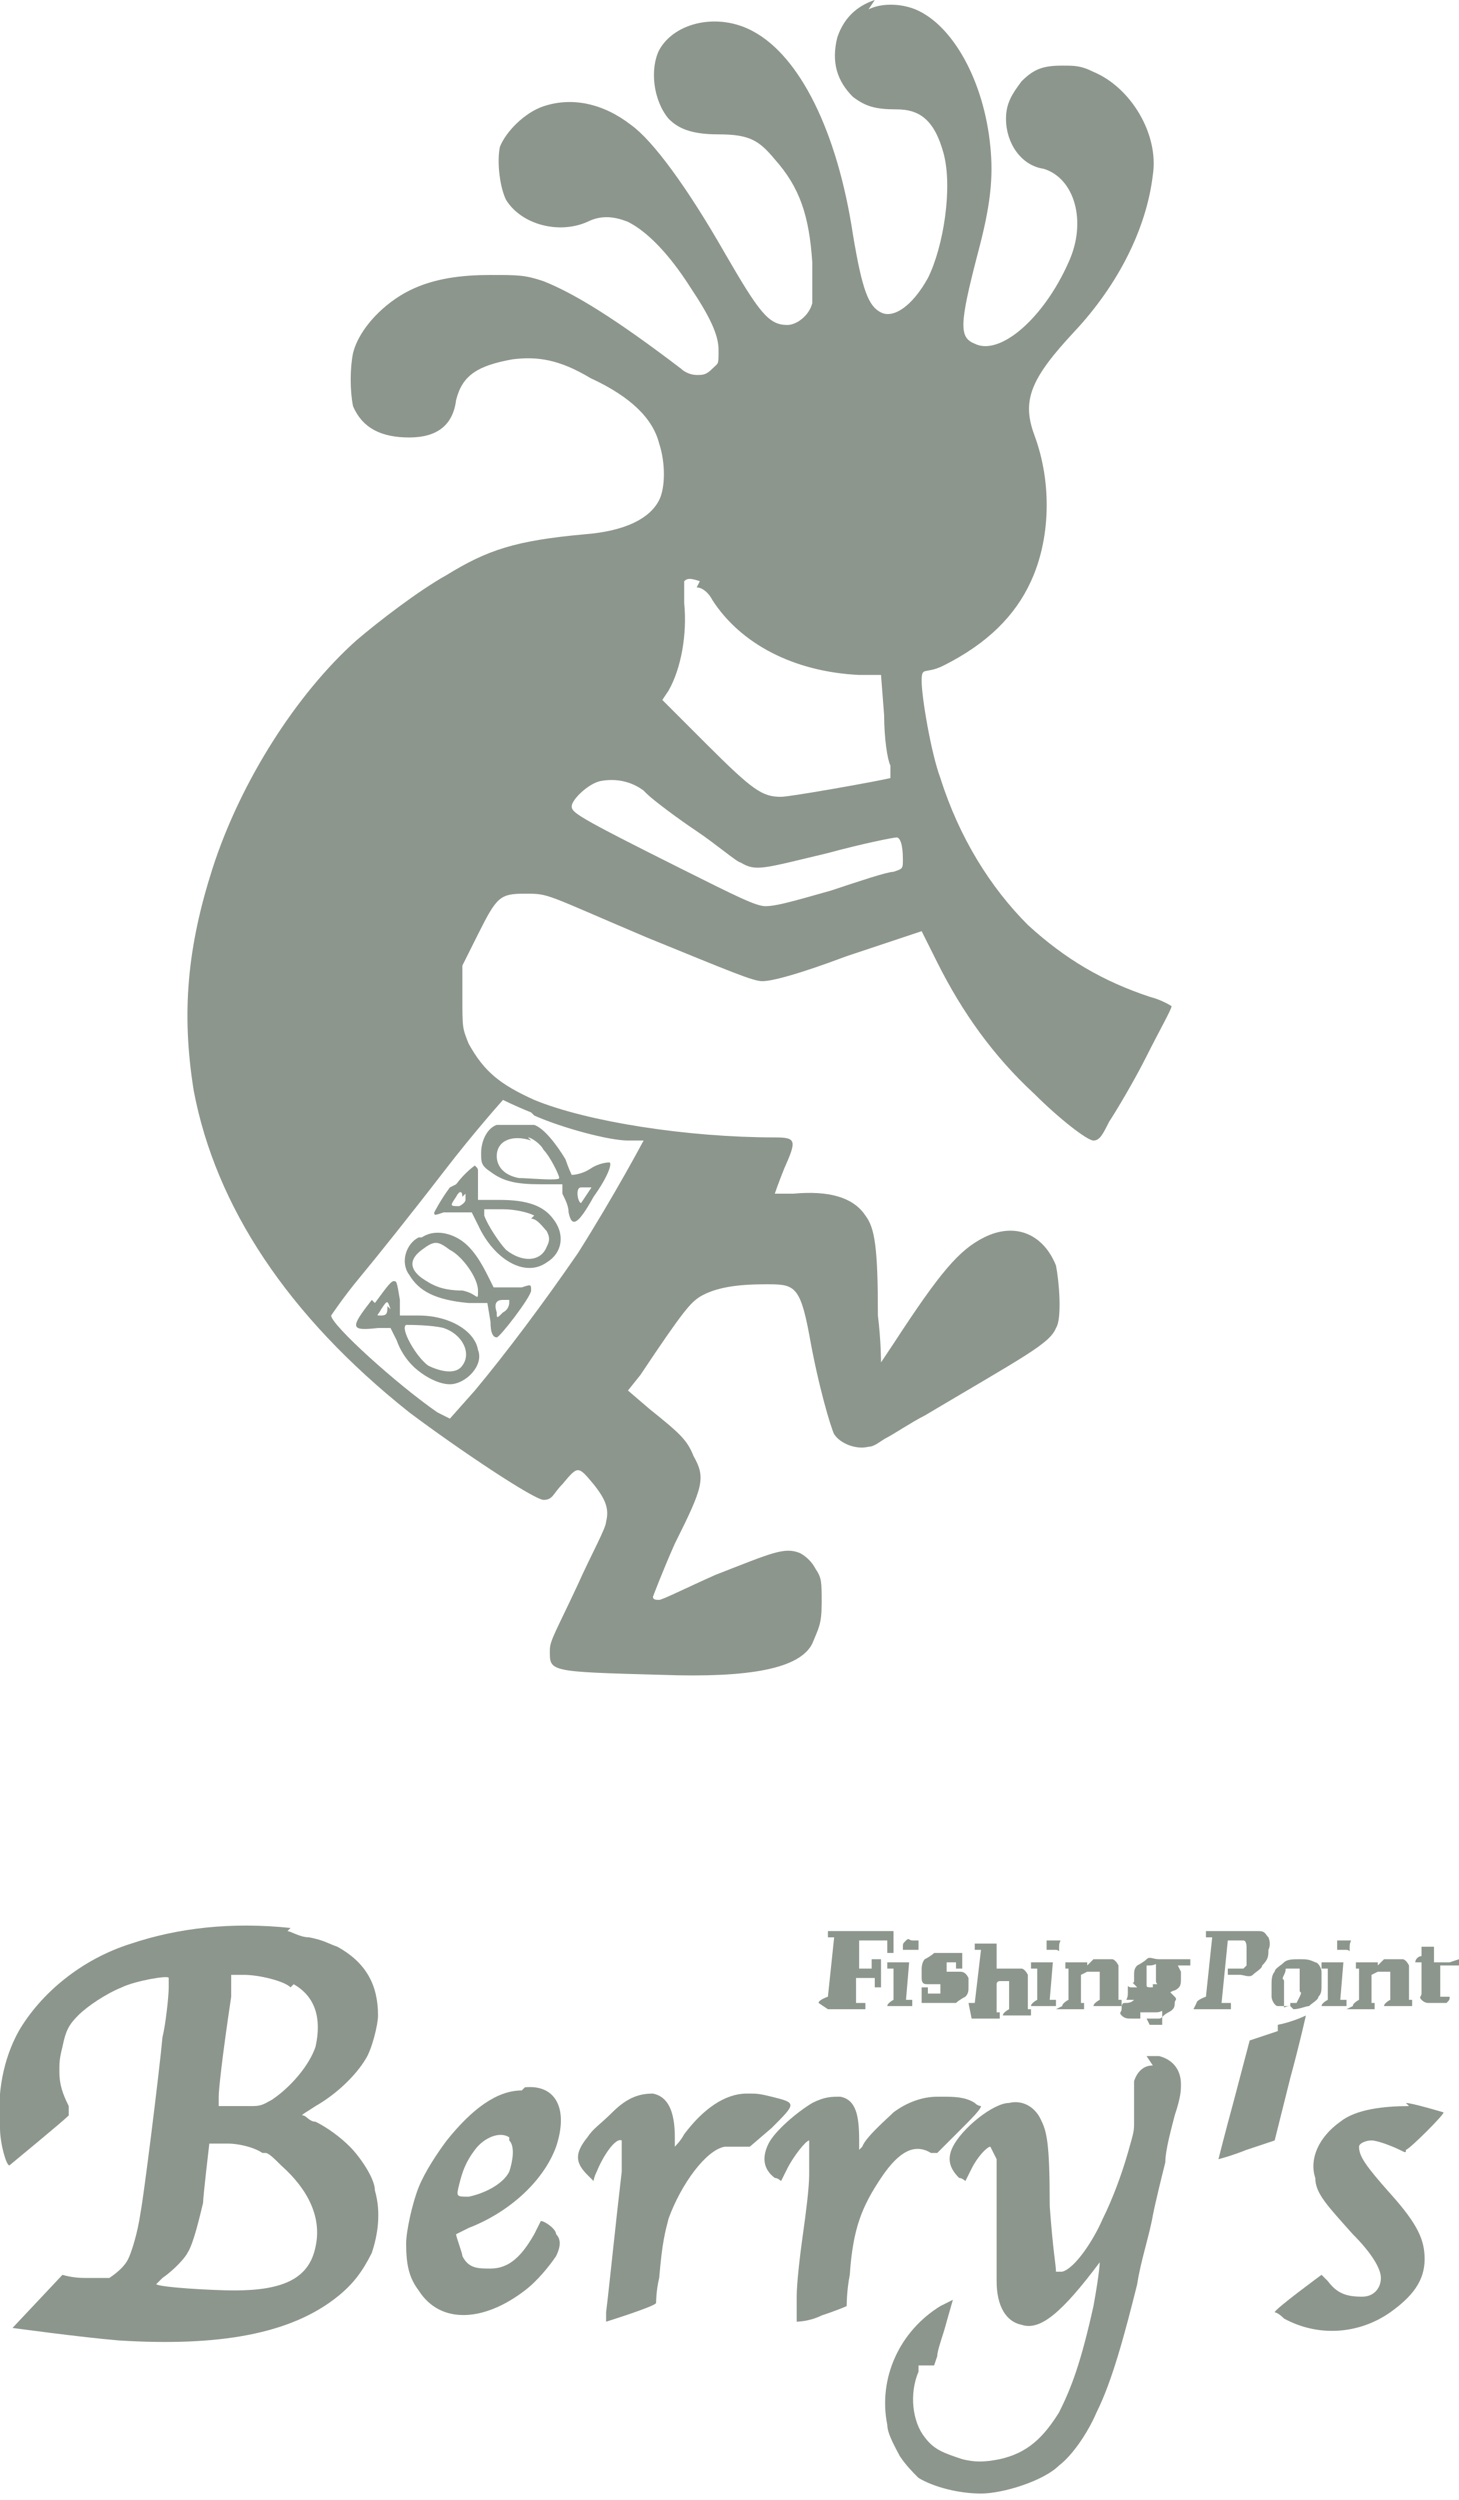 <?xml version="1.0" encoding="UTF-8"?>
<svg xmlns="http://www.w3.org/2000/svg" version="1.1" viewBox="0 0 46.7 80">
  <defs>
    <style>
      .cls-1 {
        fill: #8c968d;
      }
    </style>
  </defs>
  <!-- Generator: Adobe Illustrator 28.6.0, SVG Export Plug-In . SVG Version: 1.2.0 Build 709)  -->
  <g>
    <g id="_レイヤー_2">
      <g id="_レイヤー_2-2">
        <g>
          <g>
            <path class="cls-1" d="M40.9,65l-.9.3-.5,1.9c-.3,1.1-.5,1.9-.5,1.9s.4-.1.9-.3l.9-.3.5-2c.3-1.1.5-2,.5-2,0,0-.4.2-.9.3h0Z"/>
            <path class="cls-1" d="M45.1,67.4c-.8,0-1.7.1-2.2.5-.7.5-1,1.2-.8,1.8,0,.5.4.9,1.2,1.8.6.6.9,1.1.9,1.4s-.2.6-.6.6c-.5,0-.8-.1-1.1-.5,0,0-.2-.2-.2-.2,0,0-1.5,1.1-1.5,1.2,0,0,.1,0,.3.2,1.1.6,2.4.5,3.4-.2.7-.5,1.1-1,1.1-1.7,0-.6-.2-1.1-1.1-2.1-.8-.9-1-1.2-1-1.5,0-.1.2-.2.4-.2s.7.2.9.3c.2.1.2.1.2,0,.1,0,1.3-1.2,1.2-1.2,0,0-1-.3-1.2-.3h0Z"/>
            <path class="cls-1" d="M36.9,66.1c-.3,0-.5.2-.6.5,0,.1,0,.8,0,1.3,0,.3,0,.3-.2,1-.2.7-.5,1.5-.8,2.1-.3.7-.9,1.6-1.3,1.7,0,0-.2,0-.2,0,0-.2-.1-.7-.2-2.1,0-2.1-.1-2.4-.3-2.8-.2-.4-.6-.6-1-.5-.5,0-1.5.8-1.8,1.4-.2.4-.1.7.2,1,.1,0,.2.1.2.1,0,0,.1-.2.2-.4.2-.4.5-.7.6-.7,0,0,.1.2.2.4,0,.1,0,1,0,1.9,0,.9,0,1.8,0,2,0,.8.3,1.3.8,1.4.6.2,1.3-.4,2.5-2,0,0,0,.3-.2,1.4-.4,1.8-.7,2.6-1.1,3.4-.5.8-1,1.3-1.9,1.5-.5.1-.8.1-1.2,0-.6-.2-.9-.3-1.2-.7-.4-.5-.5-1.4-.2-2.1v-.2c0,0,.3,0,.3,0h.2c0,0,.1-.3.1-.3,0-.2.2-.7.3-1.1l.2-.7-.4.2c-1.3.8-2,2.3-1.7,3.8,0,.3.3.8.4,1,.2.3.4.5.6.7.5.3,1.3.5,2,.5s2-.4,2.5-.9c.4-.3.9-1,1.2-1.7.5-1,.9-2.5,1.3-4.1.1-.7.4-1.6.5-2.2.1-.5.3-1.3.4-1.7,0-.4.2-1.1.3-1.5.2-.6.2-.8.2-1,0-.5-.3-.8-.7-.9-.1,0-.3,0-.4,0h0Z"/>
            <path class="cls-1" d="M30,67.1c-.5,0-1,.2-1.4.5-.2.2-.9.8-1,1.1,0,0-.1.1-.1.1s0-.1,0-.3c0-.8-.1-1.3-.6-1.4-.3,0-.5,0-.9.2-.5.3-1.2.9-1.4,1.3-.2.4-.2.8.2,1.1.1,0,.2.1.2.1s.1-.2.2-.4c.2-.4.6-.9.7-.9,0,0,0,.3,0,1.1,0,.4-.1,1.2-.2,1.9s-.2,1.6-.2,2,0,.8,0,.8c0,0,.4,0,.8-.2.6-.2.8-.3.8-.3,0,0,0-.5.1-1,.1-1.5.4-2.2,1-3.1s1.1-1.1,1.6-.8h.2c0,0,.7-.7.7-.7.4-.4.7-.7.7-.8,0,0-.1,0-.2-.1-.3-.2-.7-.2-1-.2h0Z"/>
            <path class="cls-1" d="M9.3,61.7c-1.9-.2-3.6,0-5.1.5-1.6.5-2.9,1.6-3.6,2.8-.5.9-.7,2-.6,3.1,0,.5.2,1.2.3,1.2,0,0,1.7-1.4,1.9-1.6,0,0,0,0,0-.3-.2-.4-.3-.7-.3-1.1,0-.3,0-.4.1-.8.1-.5.2-.7.5-1,.3-.3.9-.7,1.4-.9.4-.2,1.5-.4,1.5-.3,0,0,0,.2,0,.3,0,.3-.1,1.2-.2,1.6-.1,1.1-.6,5.1-.7,5.6-.1.7-.3,1.3-.4,1.5-.1.2-.3.4-.6.6h-.1c0,0-.7,0-.7,0-.4,0-.7-.1-.7-.1,0,0-1.6,1.7-1.6,1.7,0,0,2.2.3,3.4.4,3.2.2,5.5-.2,7-1.4.5-.4.8-.8,1.1-1.4.2-.6.3-1.3.1-2,0-.4-.5-1.1-.8-1.4-.3-.3-.7-.6-1.1-.8-.2,0-.3-.2-.4-.2s.1-.1.4-.3c.7-.4,1.3-1,1.6-1.5.2-.3.4-1.1.4-1.4,0-1-.4-1.7-1.3-2.2-.3-.1-.4-.2-.9-.3-.3,0-.6-.2-.7-.2h0ZM9.4,63.5c.7.4.9,1.1.7,2-.2.6-.8,1.3-1.4,1.7-.2.1-.3.2-.6.2-.6,0-1.1,0-1.1,0,0,0,0-.2,0-.3,0-.2.1-1.2.4-3.2,0-.4,0-.7,0-.7,0,0,.2,0,.4,0,.5,0,1.3.2,1.5.4h0ZM8.5,68.9c.1,0,.3.2.5.4.9.8,1.3,1.7,1.1,2.6-.2,1-1,1.4-2.6,1.4-.7,0-2.4-.1-2.5-.2,0,0,0,0,.2-.2.3-.2.7-.6.8-.8.2-.3.4-1.2.5-1.6,0-.2.2-1.9.2-1.9h.6c.3,0,.8.1,1.1.3h0Z"/>
            <path class="cls-1" d="M23.9,67c-.7,0-1.4.5-2,1.3-.1.2-.3.4-.3.4,0,0,0,0,0-.3,0-.8-.2-1.3-.7-1.4-.4,0-.8.1-1.3.6-.4.4-.6.5-.8.8-.4.5-.4.8,0,1.2.1.1.2.2.2.2s0-.1.1-.3c.2-.5.6-1.1.8-1,0,0,0,.3,0,1-.2,1.7-.4,3.7-.5,4.5,0,.2,0,.3,0,.3,0,0,1.6-.5,1.6-.6,0,0,0-.4.1-.8.1-1.2.2-1.5.3-1.9.4-1.1,1.2-2.2,1.8-2.3.2,0,.2,0,.5,0h.3c0,0,.7-.6.7-.6.8-.8.8-.8,0-1-.4-.1-.5-.1-.7-.1h0Z"/>
            <path class="cls-1" d="M16.7,66.9c-.8,0-1.6.6-2.4,1.6-.3.4-.7,1-.9,1.5-.2.5-.4,1.4-.4,1.8,0,.7.1,1.1.4,1.5.7,1.1,2.1,1,3.4,0,.4-.3.8-.8,1-1.1.1-.2.2-.5,0-.7,0-.2-.5-.5-.5-.4,0,0-.1.2-.2.4-.4.7-.8,1.1-1.4,1.1-.4,0-.7,0-.9-.4,0-.1-.2-.6-.2-.7,0,0,.2-.1.4-.2,1.3-.5,2.4-1.5,2.8-2.6.4-1.2,0-2-1-1.9h0ZM16.3,68.5c.2.2.1.7,0,1-.2.4-.8.7-1.3.8-.4,0-.4,0-.3-.4s.2-.7.5-1.1c.3-.4.8-.6,1.1-.4h0Z"/>
          </g>
          <g>
            <path class="cls-1" d="M28,0c-.6.2-1,.6-1.2,1.2-.2.8,0,1.4.5,1.9.4.3.7.4,1.4.4s1.2.3,1.5,1.4c.3,1.1,0,3-.5,4-.5.9-1.1,1.3-1.5,1.1-.4-.2-.6-.7-.9-2.5-.5-3.3-1.7-5.7-3.2-6.5-1.1-.6-2.5-.3-3,.6-.3.6-.2,1.6.3,2.2.3.3.7.5,1.6.5,1,0,1.3.2,1.8.8.8.9,1.1,1.8,1.2,3.3,0,.6,0,1.1,0,1.3-.1.4-.5.7-.8.7-.6,0-.9-.4-2-2.3-1.2-2.1-2.3-3.6-3-4.1-.9-.7-1.9-.9-2.8-.6-.6.2-1.2.8-1.4,1.3-.1.5,0,1.3.2,1.7.5.8,1.7,1.1,2.6.7.4-.2.8-.2,1.3,0,.6.3,1.3,1,2,2.1.6.9.9,1.5.9,2s0,.4-.2.6c-.2.2-.3.2-.5.2-.2,0-.4-.1-.5-.2-2.1-1.6-3.4-2.4-4.4-2.8-.6-.2-.8-.2-1.7-.2s-1.8.1-2.6.5c-.8.4-1.6,1.2-1.8,2-.1.5-.1,1.2,0,1.7.3.7.9,1,1.8,1s1.4-.4,1.5-1.2c.2-.8.7-1.1,1.8-1.3.8-.1,1.5,0,2.5.6,1.3.6,2,1.3,2.2,2.1.2.6.2,1.4,0,1.8-.3.6-1.1,1-2.4,1.1-2.2.2-3.1.5-4.4,1.3-.9.5-2.2,1.5-2.9,2.1-1.9,1.7-3.7,4.5-4.6,7.3-.8,2.5-1,4.6-.6,7.1.7,3.7,3,7.2,6.9,10.3,1.6,1.2,4,2.8,4.3,2.8s.3-.2.6-.5c.5-.6.5-.6,1,0,.4.5.5.8.4,1.2,0,.2-.5,1.1-.9,2-.7,1.5-.9,1.8-.9,2.1,0,.7-.1.7,3.6.8,2.8.1,4.4-.2,4.8-1,.2-.5.3-.6.3-1.3s0-.8-.2-1.1c-.1-.2-.3-.4-.5-.5-.5-.2-.9,0-2.7.7-.9.4-1.7.8-1.8.8-.1,0-.2,0-.2-.1,0,0,.3-.8.7-1.7.9-1.8,1-2.1.6-2.8-.2-.5-.4-.7-1.4-1.5l-.7-.6.4-.5c1.4-2.1,1.6-2.3,1.9-2.5.5-.3,1.2-.4,2.1-.4s1.1,0,1.4,1.6c.3,1.7.7,3,.8,3.2.2.3.7.5,1.1.4.2,0,.4-.2.6-.3.2-.1.8-.5,1.2-.7,3.2-1.9,4-2.3,4.2-2.8.2-.3.1-1.5,0-2-.4-1-1.3-1.4-2.3-.9-.8.4-1.4,1.1-2.9,3.4-.2.3-.4.6-.4.6s0-.7-.1-1.5c0-2.2-.1-2.8-.4-3.2-.4-.6-1.2-.8-2.3-.7-.3,0-.6,0-.6,0s.1-.3.3-.8c.4-.9.4-1-.3-1-2.8,0-6-.5-7.7-1.2-1.1-.5-1.6-.9-2.1-1.8-.2-.5-.2-.5-.2-1.5v-1l.5-1c.6-1.2.7-1.3,1.5-1.3s.6,0,3.9,1.4c2.7,1.1,3.4,1.4,3.7,1.4s1.1-.2,2.7-.8l2.4-.8.5,1c.8,1.6,1.8,3,3.1,4.2.8.8,1.7,1.5,1.9,1.5s.3-.2.5-.6c.2-.3.8-1.3,1.2-2.1s.8-1.5.8-1.6c0,0-.3-.2-.7-.3-1.5-.5-2.7-1.2-3.9-2.3-1.2-1.2-2.2-2.8-2.8-4.7-.3-.8-.6-2.6-.6-3.1s.1-.2.7-.5c1.4-.7,2.3-1.6,2.8-2.7.6-1.3.7-3.1.1-4.7-.4-1.1-.1-1.8,1.3-3.3,1.4-1.5,2.3-3.3,2.5-5,.2-1.3-.7-2.8-1.9-3.3-.4-.2-.6-.2-1-.2-.6,0-.9.1-1.3.5-.3.4-.5.7-.5,1.2,0,.8.5,1.5,1.2,1.6,1,.3,1.4,1.7.8,3-.8,1.8-2.2,3-3,2.6-.5-.2-.5-.6.1-2.9.4-1.5.5-2.4.4-3.4-.2-2.1-1.2-3.9-2.4-4.4-.5-.2-1.1-.2-1.5,0h0ZM22.3,18.8c.2,0,.4.2.5.4.9,1.4,2.6,2.3,4.7,2.4h.7s.1,1.3.1,1.3c0,.7.1,1.4.2,1.6,0,.3,0,.4,0,.4-.4.1-3.2.6-3.5.6-.6,0-.9-.2-2.4-1.7l-1.4-1.4.2-.3c.4-.7.6-1.8.5-2.8,0-.5,0-.6,0-.7.1-.1.2-.1.5,0h0ZM20.7,25.4c.2.2,1,.8,1.6,1.2s1.3,1,1.4,1c.5.3.7.2,2.8-.3,1.1-.3,2.1-.5,2.2-.5.1,0,.2.2.2.7,0,.3,0,.3-.3.4-.2,0-1.1.3-2,.6-1.4.4-1.8.5-2.1.5-.3,0-.9-.3-2.7-1.2-3.4-1.7-3.5-1.8-3.5-2,0-.2.5-.7.9-.8.5-.1,1,0,1.4.3h0ZM17.1,35.7c.9.4,2.4.8,3,.8.2,0,.5,0,.5,0,0,0-.9,1.7-2.1,3.6-1.1,1.6-2.3,3.2-3.3,4.4l-.8.9-.4-.2c-1.3-.9-3.4-2.8-3.4-3.1,0,0,.4-.6.9-1.2.5-.6,1.7-2.1,2.7-3.4,1-1.3,1.9-2.3,1.9-2.3,0,0,.4.2.9.4h0Z"/>
            <path class="cls-1" d="M15.9,36c-.3.1-.5.5-.5.9,0,.3,0,.4.3.6.4.3.8.4,1.6.4h.7v.3c.1.2.2.4.2.6.1.5.3.4.8-.5.5-.7.6-1.1.5-1.1,0,0-.3,0-.6.2s-.6.2-.6.2-.1-.2-.2-.5c-.3-.5-.7-1-1-1.1-.3,0-.8,0-1.1,0h0ZM16.9,36.4c.1,0,.4.2.5.4.2.2.5.8.5.9s-1,0-1.3,0c-.5-.1-.7-.4-.7-.7,0-.5.5-.7,1.1-.5h0ZM19,37.9c0,0-.4.6-.4.6-.1,0-.2-.5,0-.5.1,0,.5,0,.5,0h0Z"/>
            <path class="cls-1" d="M14.4,38c-.3.4-.5.8-.5.8,0,.1,0,.1.3,0,.2,0,.4,0,.6,0h.3s.2.4.2.4c.5,1.1,1.5,1.7,2.2,1.2.5-.3.6-.9.2-1.4-.3-.4-.8-.6-1.7-.6h-.7s0-.4,0-.4c0-.2,0-.4,0-.5s0-.1-.1-.2c0,0-.3.2-.6.6h0ZM14.9,38.2c0,0,0,.2,0,.2,0,0,0,.1-.2.2-.3,0-.3,0-.1-.3.1-.2.2-.2.2,0h0ZM17,39c.2,0,.4.3.5.4.1.2.1.3,0,.5-.2.5-.8.5-1.3.1-.2-.2-.6-.8-.7-1.1v-.2c0,0,.6,0,.6,0,.4,0,.8.1,1,.2h0Z"/>
            <path class="cls-1" d="M13.4,39.6c-.4.2-.6.8-.3,1.2.3.5.8.8,1.9.9h.6s.1.6.1.6c0,.4.1.5.2.5s1.1-1.3,1.1-1.5c0-.2,0-.2-.3-.1-.2,0-.4,0-.6,0h-.3s-.2-.4-.2-.4c-.3-.6-.6-1-1-1.2-.4-.2-.8-.2-1.1,0h0ZM14.4,40c.4.2.9.9.9,1.3s0,.1-.5,0c-.7,0-1-.2-1.3-.4-.4-.3-.4-.6,0-.9s.5-.3.9,0h0ZM16.3,41.7s0,.2-.2.3c-.2.2-.2.2-.2,0-.1-.3,0-.4.2-.4s.2,0,.2,0h0Z"/>
            <path class="cls-1" d="M11.9,41.6c-.7.9-.7,1,.2.9h.4s.2.4.2.4c.1.3.3.6.5.8.3.3.8.6,1.2.6.5,0,1.1-.6.9-1.1-.1-.6-.9-1.1-1.9-1.1h-.6s0-.5,0-.5c-.1-.6-.1-.6-.2-.6s-.3.3-.6.7h0ZM12.4,41.8c0,.2,0,.3-.2.3s-.1,0,0-.2c.2-.3.2-.3.3,0h0ZM14.2,42.5c.6.2.9.8.6,1.2-.2.3-.7.2-1.1,0-.4-.3-.9-1.2-.7-1.3.1,0,.8,0,1.2.1h0Z"/>
          </g>
          <path class="cls-1" d="M26.2,64.1h0c0-.1.3-.2.3-.2,0,0,0,0,0,0,0,0,0,0,0,0l.2-1.9s0,0,0,0c0,0,0,0,0,0h-.2v-.2h2.1v.7h-.2v-.4c0,0-.1,0-.1,0s0,0,0,0h-.8v.9c0,0,.4,0,.4,0,0,0,0,0,0,0,0,0,0,0,0,0v-.3h.3v.9h-.2v-.3c0,0,0,0-.1,0,0,0,0,0,0,0h-.5v.8c0,0,0,0,0,0,0,0,0,0,0,0h.3v.2h-1.2Z"/>
          <g>
            <path class="cls-1" d="M28.4,64.2h0c0-.1.2-.2.2-.2,0,0,0,0,0,0,0,0,0,0,0,0v-1c0,0,0,0,0,0s0,0,0,0h-.2v-.2h.7c0,0-.1,1.2-.1,1.2,0,0,0,0,0,0,0,0,0,0,0,0h.2v.2h-1,0ZM29,62.4s0,0-.1,0c0,0,0,0,0,0s0,0,0-.1,0-.1.1-.2.1,0,.2,0,.1,0,.2,0c0,0,0,0,0,.2s0,0,0,.1c0,0,0,0-.1,0s0,0-.1,0h0Z"/>
            <path class="cls-1" d="M29.5,64.1v-.5h.2v.2s0,0,0,0,0,0,0,0c0,0,0,0,.1,0,0,0,.1,0,.2,0s0,0,.1,0,0,0,0,0,0,0,0-.1,0-.1,0-.2c0,0-.1,0-.2,0,0,0,0,0-.1,0,0,0,0,0-.1,0-.1,0-.2,0-.2-.2s0-.2,0-.3c0,0,0-.2.1-.3,0,0,.2-.1.3-.2.1,0,.2,0,.4,0s.2,0,.3,0c0,0,.1,0,.2,0v.5h-.2v-.2s0,0,0,0c0,0,0,0,0,0,0,0,0,0-.1,0,0,0-.1,0-.1,0s-.1,0-.1,0c0,0,0,0,0,.1,0,0,0,.1,0,.2,0,0,.1,0,.2,0,0,0,0,0,.1,0,0,0,0,0,.1,0,.1,0,.2,0,.3.2,0,0,0,.2,0,.3,0,.1,0,.2-.1.3,0,0-.2.1-.3.2-.1,0-.2,0-.4,0s-.2,0-.3,0c0,0-.2,0-.2,0h0Z"/>
            <path class="cls-1" d="M31,64.1h.2c0,0,0,0,0,0,0,0,0,0,0,0l.2-1.7s0,0,0,0c0,0,0,0,0,0h-.2v-.2h.7c0,0,0,.8,0,.8h0s.1,0,.2,0,.1,0,.2,0c0,0,.1,0,.2,0,0,0,.2,0,.2,0,0,0,.1,0,.2.2,0,0,0,.2,0,.3v.8c0,0,0,0,0,0,0,0,0,0,0,0h.1v.2h-.9c0-.1.2-.2.2-.2,0,0,0,0,0,0,0,0,0,0,0,0v-.6c0,0,0-.2,0-.2s0-.1,0-.1c0,0,0,0-.2,0s-.1,0-.1,0c0,0-.1,0-.1.1v.9c0,0,0,0,0,0s0,0,0,0h.1v.2h-.9c0-.1,0,0,0,0Z"/>
            <path class="cls-1" d="M33,64.2h0c0-.1.2-.2.2-.2,0,0,0,0,0,0,0,0,0,0,0,0v-1c0,0,0,0,0,0s0,0,0,0h-.2v-.2h.7c0,0-.1,1.2-.1,1.2,0,0,0,0,0,0,0,0,0,0,0,0h.2v.2h-1,0ZM33.6,62.4s0,0-.1,0,0,0,0,0,0,0,0-.1,0-.1,0-.2c0,0,.1,0,.2,0s.1,0,.2,0,0,0,0,.2,0,0,0,.1,0,0-.1,0,0,0-.1,0h0Z"/>
            <path class="cls-1" d="M34,64.2h0c0-.1.2-.2.2-.2,0,0,0,0,0,0,0,0,0,0,0,0v-1c0,0,0,0,0,0s0,0,0,0h-.1v-.2h.7c0-.1,0,.1,0,.1h0c0,0,.1-.1.2-.2,0,0,.1,0,.2,0s.1,0,.2,0c0,0,.2,0,.2,0s.1,0,.2.2c0,0,0,.2,0,.3v.8c0,0,0,0,0,0,0,0,0,0,0,0h.1v.2h-.9c0-.1.2-.2.2-.2,0,0,0,0,0,0,0,0,0,0,0,0v-.6c0,0,0-.2,0-.2s0-.1,0-.1c0,0,0,0-.2,0s0,0-.2,0c0,0,0,0-.2.1v.9c0,0,0,0,0,0s0,0,0,0h.1v.2h-.9,0Z"/>
            <path class="cls-1" d="M36.9,63.7h-.2s0,0-.1,0c0,0,0,0,0,0,0,0,0,0,0,0,0,0,0,0,0,0s0,0,0,0h.5c.2,0,.3,0,.3,0s.1.1.2.2,0,.1,0,.2c0,.1,0,.2-.2.3s-.2.2-.3.2c-.1,0-.3,0-.5,0s-.3,0-.4,0c-.1,0-.2,0-.3-.1s0-.1,0-.2,0-.2.1-.2.2,0,.3-.1h0s0,0-.1,0c0,0,0,0-.1,0s0,0,0-.2c0,0,0-.1,0-.2s0,0,.1,0c0,0,.1,0,.2,0h0s0,0-.1-.1,0,0,0-.1c0,0,0-.1,0-.2s0-.2.1-.3c0,0,.2-.1.3-.2s.2,0,.4,0,.1,0,.2,0c0,0,.1,0,.2,0h.6v.2s-.4,0-.4,0h0c0,0,0,0,.1.2,0,0,0,.1,0,.2,0,.2,0,.3-.2.4-.1,0-.3.2-.5.2h0ZM36.8,64.8c0,0,.1,0,.2,0,0,0,.1,0,.2,0,0,0,0,0,0-.2,0,0,0-.1,0-.2s0,0-.2,0h-.5s0,0,0,0c0,0,0,0,0,.1,0,0,0,0,0,.1,0,0,0,0,0,0s0,0,.1,0c0,0,0,0,.1,0h0ZM36.9,63.5c0,0,0,0,.1,0s0,0,0-.1c0,0,0-.1,0-.2,0-.1,0-.2,0-.3s0,0-.2,0,0,0-.1,0c0,0,0,0,0,.1s0,.1,0,.2c0,.1,0,.2,0,.3s0,.1.2.1h0Z"/>
          </g>
          <path class="cls-1" d="M38.3,64.1h0c0-.1.3-.2.3-.2,0,0,0,0,0,0,0,0,0,0,0,0l.2-1.9s0,0,0,0c0,0,0,0,0,0h-.2v-.2h1.2c.2,0,.3,0,.5,0s.2.1.3.2c0,0,.1.2,0,.4,0,.2,0,.3-.2.5,0,.1-.2.2-.3.3s-.3,0-.4,0-.1,0-.2,0c0,0-.1,0-.2,0v-.2s0,0,.1,0h.2c0,0,.2,0,.2,0,0,0,0,0,.1-.1,0,0,0-.1,0-.2,0,0,0,0,0-.1,0,0,0-.2,0-.3,0,0,0-.2-.1-.2s-.2,0-.3,0h-.2l-.2,2s0,0,0,0c0,0,0,0,0,0h.3v.2h-1.2Z"/>
          <g>
            <path class="cls-1" d="M41.3,64.2c-.2,0-.3,0-.4,0-.1,0-.2-.2-.2-.3s0-.3,0-.4,0-.3.1-.4c0-.1.2-.2.3-.3s.3-.1.5-.1.3,0,.5.1c.1,0,.2.2.2.3,0,.1,0,.3,0,.4,0,.2,0,.3-.1.4,0,.1-.2.2-.3.3-.1,0-.3.1-.5.1h0ZM41.3,64.1c0,0,.1,0,.2,0,0,0,0,0,.1-.2s0-.1,0-.2,0-.1,0-.2c0-.1,0-.2,0-.3,0,0,0-.2,0-.2s-.1,0-.2,0-.1,0-.2,0,0,0-.1.2,0,.1,0,.2,0,.1,0,.2v.2c0,0,0,.2,0,.2s0,.1,0,.2,0,0,.2,0Z"/>
            <path class="cls-1" d="M42.3,64.2h0c0-.1.2-.2.2-.2,0,0,0,0,0,0,0,0,0,0,0,0v-1c0,0,0,0,0,0s0,0,0,0h-.2v-.2h.7c0,0-.1,1.2-.1,1.2,0,0,0,0,0,0,0,0,0,0,0,0h.2v.2h-1,0ZM42.9,62.4s0,0-.1,0,0,0,0,0,0,0,0-.1,0-.1,0-.2c0,0,.1,0,.2,0s.1,0,.2,0,0,0,0,.2,0,0,0,.1,0,0-.1,0,0,0-.1,0h0Z"/>
            <path class="cls-1" d="M43.3,64.2h0c0-.1.2-.2.2-.2,0,0,0,0,0,0,0,0,0,0,0,0v-1c0,0,0,0,0,0s0,0,0,0h-.1v-.2h.7c0-.1,0,.1,0,.1h0c0,0,.1-.1.2-.2,0,0,.1,0,.2,0s.1,0,.2,0c0,0,.2,0,.2,0s.1,0,.2.2c0,0,0,.2,0,.3v.8c0,0,0,0,0,0,0,0,0,0,0,0h.1v.2h-.9c0-.1.2-.2.2-.2,0,0,0,0,0,0,0,0,0,0,0,0v-.6c0,0,0-.2,0-.2s0-.1,0-.1c0,0,0,0-.2,0s0,0-.2,0c0,0,0,0-.2.1v.9c0,0,0,0,0,0s0,0,0,0h.1v.2h-.9,0Z"/>
            <path class="cls-1" d="M46.7,62.7v.2h-.6v.9c0,0,0,0,0,.1,0,0,0,0,.1,0s0,0,.1,0h.1s0,0,0,0h0c0,.1,0,.1-.1.2,0,0-.1,0-.2,0s-.1,0-.2,0-.2,0-.2,0c0,0-.1,0-.2-.1s0-.1,0-.2v-1c0,0-.2,0-.2,0h0c0-.1.1-.2.2-.2,0,0,0,0,0,0,0,0,0,0,0-.1v-.2s.4,0,.4,0v.5s.5,0,.5,0h0Z"/>
          </g>
        </g>
      </g>
    </g>
  </g>
</svg>